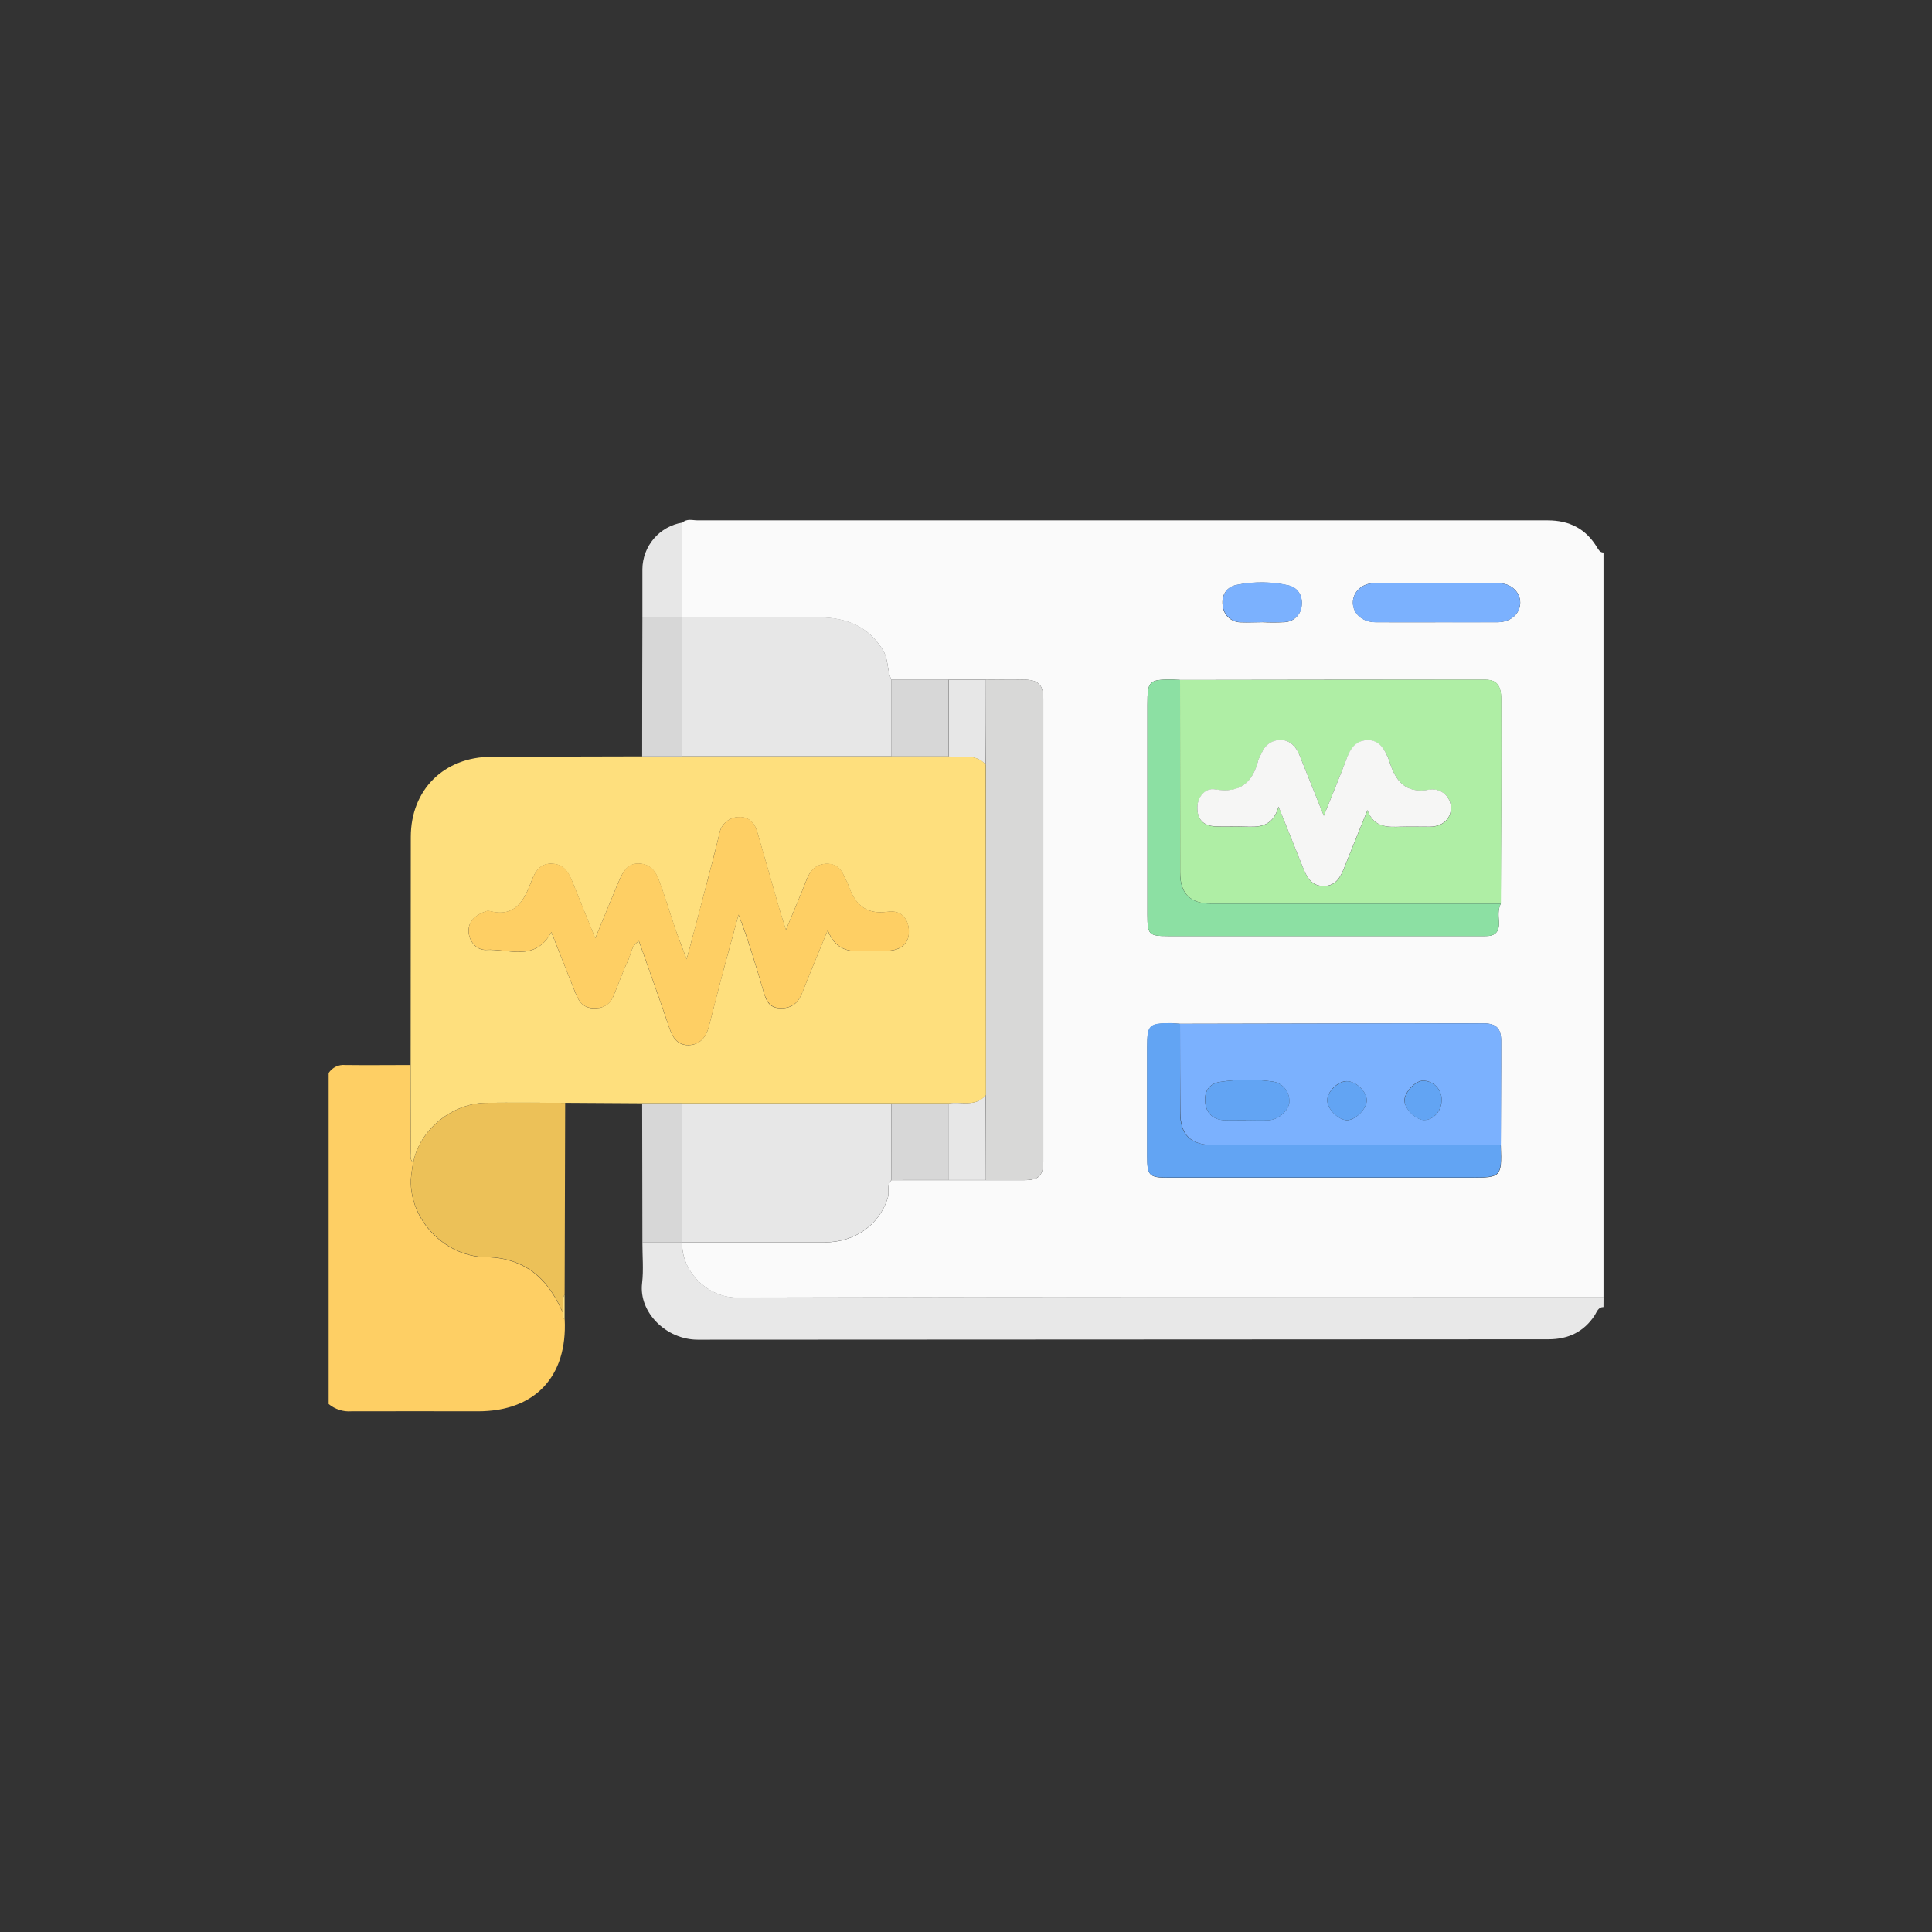 <svg width="100" height="100" viewBox="0 0 100 100" fill="none" xmlns="http://www.w3.org/2000/svg">
<rect x="0" y="0" width="100" height="100" fill="#333333" stroke="none"/>
<path d="M82.997 28.599V67.137C68.041 67.137 53.084 67.12 38.128 67.164C36.609 67.164 35.249 65.789 35.311 64.305C37.769 64.305 40.229 64.305 42.687 64.305C44.262 64.305 45.524 63.382 45.954 62C46.047 61.696 45.88 61.347 46.139 61.084H51.034C51.699 61.084 52.366 61.084 53.031 61.084C53.762 61.084 53.999 60.85 54.001 60.126C54.001 52.136 54.001 44.145 54.001 36.155C54.001 35.455 53.741 35.192 53.031 35.178C52.366 35.166 51.701 35.178 51.034 35.178H49.1H46.139C45.902 34.702 46 34.147 45.708 33.664C44.96 32.433 43.817 31.972 42.462 31.962C40.079 31.943 37.697 31.953 35.314 31.953C35.314 30.323 35.314 28.691 35.314 27.059C35.55 26.827 35.845 26.935 36.112 26.934C43.539 26.934 50.969 26.934 58.4 26.934C65.636 26.934 72.873 26.934 80.109 26.934C81.233 26.934 82.094 27.374 82.67 28.345C82.748 28.467 82.817 28.599 82.997 28.599ZM77.68 59.277C77.68 57.474 77.702 55.667 77.697 53.869C77.697 53.226 77.434 52.973 76.791 52.968C75.416 52.956 74.04 52.968 72.665 52.968L61.075 52.992C60.925 52.983 60.776 52.971 60.626 52.97C59.473 52.97 59.38 53.057 59.38 54.207C59.38 56.095 59.38 57.986 59.38 59.88C59.38 60.848 59.492 60.96 60.451 60.96H76.16C77.688 60.96 77.74 60.905 77.685 59.353C77.69 59.323 77.68 59.301 77.68 59.277ZM61.078 35.192C60.949 35.192 60.822 35.175 60.693 35.175C59.464 35.165 59.389 35.24 59.389 36.483V47.367C59.389 48.366 59.471 48.452 60.435 48.452H76.595C76.681 48.452 76.767 48.452 76.853 48.452C77.358 48.469 77.614 48.258 77.584 47.721C77.565 47.405 77.525 47.077 77.678 46.774C77.678 45.166 77.695 43.559 77.699 41.96C77.699 40.032 77.699 38.103 77.699 36.174C77.699 35.486 77.461 35.184 76.889 35.184C71.623 35.181 66.354 35.185 61.082 35.196L61.078 35.192ZM74.293 32.205C75.364 32.205 76.435 32.205 77.508 32.205C78.195 32.205 78.682 31.768 78.687 31.194C78.687 30.652 78.233 30.191 77.566 30.184C75.424 30.164 73.282 30.164 71.138 30.184C70.473 30.184 70.018 30.659 70.026 31.201C70.037 31.773 70.53 32.201 71.206 32.205C72.239 32.211 73.267 32.208 74.296 32.208L74.293 32.205ZM65.328 32.205C65.713 32.224 66.1 32.224 66.485 32.205C66.715 32.195 66.933 32.1 67.097 31.939C67.261 31.778 67.359 31.562 67.374 31.333C67.427 30.833 67.18 30.417 66.686 30.301C65.807 30.103 64.896 30.094 64.013 30.276C63.497 30.372 63.214 30.791 63.282 31.331C63.298 31.571 63.405 31.796 63.581 31.96C63.757 32.123 63.989 32.214 64.23 32.213C64.601 32.227 64.967 32.205 65.331 32.205H65.328Z" fill="#FAFAFA"/>
<path d="M29.229 68.294C29.372 71.263 27.682 73.049 24.742 73.049C22.557 73.049 20.372 73.04 18.189 73.049C17.762 73.082 17.338 72.946 17.01 72.671V55.538C17.102 55.397 17.23 55.284 17.382 55.211C17.533 55.138 17.702 55.108 17.869 55.124C18.995 55.139 20.121 55.124 21.249 55.124C21.249 56.59 21.249 58.055 21.261 59.521C21.261 59.745 21.179 59.994 21.385 60.183C21.327 60.475 21.287 60.77 21.263 61.067C21.204 63.171 23.047 65.062 25.179 65.077C25.735 65.075 26.285 65.183 26.798 65.395C27.966 65.882 28.621 66.824 29.119 67.919C29.131 68.044 29.105 68.191 29.229 68.294Z" fill="#FECF64"/>
<path d="M82.996 67.653C82.724 67.653 82.652 67.902 82.549 68.069C81.986 68.945 81.154 69.322 80.159 69.322C65.478 69.331 50.797 69.338 36.117 69.343C34.482 69.343 33.054 67.924 33.234 66.42C33.317 65.722 33.248 65.005 33.25 64.297H35.313C35.251 65.774 36.611 67.159 38.13 67.156C53.087 67.111 68.043 67.128 82.999 67.128L82.996 67.653Z" fill="#E8E8E8"/>
<path d="M61.08 35.196C66.352 35.189 71.624 35.184 76.896 35.18C77.468 35.18 77.704 35.481 77.706 36.17C77.713 38.099 77.713 40.028 77.706 41.957C77.706 43.564 77.692 45.172 77.687 46.77C72.692 46.77 67.698 46.77 62.705 46.77C61.606 46.77 61.087 46.255 61.087 45.163C61.084 41.842 61.081 38.519 61.08 35.196ZM68.52 42.225C68.055 41.061 67.661 40.069 67.259 39.076C67.087 38.642 66.777 38.324 66.317 38.307C66.099 38.299 65.884 38.36 65.703 38.481C65.522 38.603 65.384 38.778 65.309 38.983C65.242 39.092 65.184 39.207 65.137 39.327C64.847 40.513 64.181 41.084 62.889 40.862C62.373 40.774 61.981 41.274 61.976 41.804C61.976 42.416 62.283 42.756 62.918 42.78C63.411 42.801 63.906 42.772 64.4 42.791C65.141 42.818 65.87 42.84 66.179 41.759L67.432 44.883C67.638 45.399 67.883 45.887 68.55 45.864C69.175 45.844 69.397 45.374 69.595 44.879C69.985 43.896 70.386 42.918 70.783 41.938C71.115 42.853 71.825 42.816 72.538 42.797C73.031 42.78 73.526 42.797 74.02 42.797C74.656 42.787 75.082 42.411 75.101 41.857C75.107 41.717 75.081 41.576 75.026 41.447C74.972 41.317 74.889 41.201 74.784 41.107C74.678 41.013 74.554 40.944 74.419 40.904C74.284 40.864 74.142 40.854 74.003 40.876C72.737 41.102 72.227 40.422 71.91 39.39C71.883 39.309 71.851 39.23 71.814 39.153C71.61 38.696 71.309 38.306 70.783 38.316C70.257 38.326 69.923 38.704 69.727 39.212C69.365 40.16 68.971 41.104 68.52 42.225Z" fill="#AFEEA5"/>
<path d="M61.08 52.992L72.67 52.968C74.046 52.968 75.421 52.968 76.796 52.968C77.439 52.968 77.7 53.226 77.702 53.869C77.702 55.67 77.692 57.479 77.685 59.277H62.894C61.632 59.277 61.097 58.761 61.096 57.558C61.086 56.036 61.081 54.514 61.08 52.992ZM64.479 57.977C64.888 57.977 65.297 58 65.703 57.977C66.205 57.943 66.757 57.427 66.734 56.992C66.739 56.75 66.657 56.515 66.501 56.329C66.346 56.144 66.129 56.021 65.89 55.983C64.978 55.852 64.05 55.858 63.14 56C62.55 56.098 62.316 56.526 62.382 57.085C62.447 57.644 62.808 57.958 63.379 57.982C63.753 57.998 64.114 57.986 64.479 57.984V57.977ZM69.712 55.957C69.246 55.957 68.698 56.499 68.698 56.949C68.698 57.4 69.261 57.957 69.696 57.981C70.131 58.005 70.755 57.396 70.743 56.941C70.731 56.485 70.174 55.959 69.712 55.964V55.957ZM74.62 56.918C74.623 56.661 74.523 56.412 74.343 56.228C74.164 56.043 73.918 55.937 73.66 55.933C73.241 55.933 72.669 56.561 72.693 56.985C72.717 57.41 73.305 57.982 73.724 57.972C74.219 57.965 74.627 57.48 74.62 56.925V56.918Z" fill="#7BB1FE"/>
<path d="M51.033 35.177C51.7 35.177 52.365 35.163 53.031 35.177C53.741 35.191 54 35.453 54 36.153C54 44.144 54 52.134 54 60.124C54 60.848 53.761 61.077 53.031 61.082C52.365 61.082 51.699 61.082 51.033 61.082V56.678C51.033 50.978 51.033 45.279 51.033 39.579C51.033 38.111 51.033 36.644 51.033 35.177Z" fill="#D8D8D7"/>
<path d="M46.137 61.078C45.876 61.34 46.048 61.684 45.952 61.995C45.529 63.37 44.267 64.295 42.685 64.3C40.227 64.3 37.767 64.3 35.309 64.3V57.109H46.134L46.137 61.078Z" fill="#E7E7E7"/>
<path d="M35.312 31.943C37.695 31.943 40.078 31.933 42.461 31.952C43.822 31.962 44.958 32.423 45.706 33.654C45.998 34.132 45.901 34.685 46.138 35.168V39.148H35.312V31.95V31.943Z" fill="#E7E7E7"/>
<path d="M61.08 35.196C61.08 38.519 61.08 41.843 61.08 45.166C61.08 46.25 61.596 46.772 62.698 46.774C67.691 46.774 72.685 46.774 77.68 46.774C77.525 47.077 77.565 47.405 77.584 47.721C77.615 48.258 77.359 48.469 76.853 48.452C76.767 48.452 76.681 48.452 76.595 48.452H60.436C59.471 48.452 59.389 48.366 59.389 47.367V36.487C59.389 35.244 59.464 35.168 60.694 35.178C60.831 35.178 60.951 35.191 61.08 35.196Z" fill="#8CE0A3"/>
<path d="M61.082 52.992C61.082 54.513 61.082 56.035 61.082 57.558C61.082 58.761 61.618 59.277 62.88 59.277H77.676C77.676 59.297 77.676 59.32 77.676 59.34C77.731 60.888 77.676 60.948 76.151 60.948H60.442C59.483 60.948 59.371 60.836 59.371 59.868C59.371 57.981 59.371 56.09 59.371 54.195C59.371 53.045 59.464 52.95 60.617 52.957C60.782 52.971 60.932 52.983 61.082 52.992Z" fill="#62A4F3"/>
<path d="M74.295 32.208C73.264 32.208 72.232 32.208 71.201 32.208C70.525 32.208 70.032 31.776 70.022 31.204C70.022 30.662 70.469 30.195 71.134 30.188C73.276 30.164 75.418 30.164 77.561 30.188C78.228 30.188 78.686 30.656 78.682 31.197C78.682 31.771 78.189 32.203 77.503 32.208C76.437 32.215 75.366 32.208 74.295 32.208Z" fill="#7BB1FE"/>
<path d="M46.133 39.153V35.173H49.093C49.093 36.498 49.093 37.824 49.093 39.151L46.133 39.153Z" fill="#D7D7D7"/>
<path d="M46.137 61.079C46.137 59.755 46.137 58.431 46.137 57.107H49.107V61.077L46.137 61.079Z" fill="#D7D7D7"/>
<path d="M33.25 31.952C33.25 31.12 33.25 30.288 33.25 29.457C33.256 28.878 33.466 28.319 33.843 27.878C34.221 27.438 34.741 27.145 35.313 27.05C35.313 28.683 35.313 30.314 35.313 31.945L33.25 31.952Z" fill="#E7E7E7"/>
<path d="M49.102 39.163C49.102 37.839 49.102 36.513 49.102 35.185H51.032C51.032 36.653 51.028 38.121 51.02 39.588C50.487 38.971 49.757 39.234 49.102 39.163Z" fill="#E7E7E7"/>
<path d="M49.098 61.077V57.108C49.746 56.998 50.492 57.329 51.02 56.678L51.03 61.077H49.098Z" fill="#E7E7E7"/>
<path d="M65.33 32.205C64.966 32.205 64.6 32.227 64.239 32.205C63.998 32.206 63.767 32.115 63.59 31.951C63.414 31.787 63.308 31.562 63.291 31.323C63.223 30.778 63.506 30.363 64.022 30.267C64.905 30.086 65.816 30.094 66.695 30.293C67.182 30.412 67.429 30.828 67.383 31.324C67.369 31.554 67.27 31.77 67.106 31.931C66.942 32.092 66.724 32.186 66.494 32.196C66.109 32.216 65.723 32.216 65.337 32.196L65.33 32.205Z" fill="#7BB1FE"/>
<path d="M51.032 56.678C50.504 57.329 49.758 56.997 49.11 57.107H35.312H33.237L29.251 57.082C27.884 57.082 26.516 57.068 25.147 57.082C23.384 57.102 21.699 58.498 21.389 60.176C21.183 59.987 21.267 59.738 21.266 59.514C21.255 58.048 21.255 56.592 21.254 55.117C21.254 51.187 21.256 47.257 21.262 43.327C21.262 40.877 22.981 39.177 25.443 39.17L33.237 39.151H49.101C49.756 39.23 50.487 38.967 51.023 39.576C51.029 45.278 51.032 50.978 51.032 56.678ZM35.541 49.65C35.3 49.007 35.106 48.52 34.934 48.025C34.649 47.195 34.405 46.349 34.092 45.529C33.932 45.108 33.666 44.744 33.129 44.701C32.593 44.658 32.316 44.998 32.115 45.424C32.005 45.657 31.91 45.895 31.812 46.133C31.498 46.891 31.187 47.651 30.808 48.569C30.373 47.492 30.006 46.588 29.643 45.682C29.445 45.189 29.21 44.74 28.591 44.706C27.972 44.671 27.7 45.098 27.506 45.608C27.128 46.609 26.674 47.513 25.326 47.156C25.262 47.145 25.196 47.151 25.135 47.174C24.654 47.346 24.259 47.645 24.252 48.165C24.252 48.72 24.668 49.196 25.161 49.167C26.315 49.096 27.69 49.815 28.536 48.251C28.986 49.392 29.395 50.427 29.806 51.453C29.964 51.84 30.181 52.156 30.681 52.187C31.181 52.218 31.555 52.016 31.752 51.555C32.01 50.944 32.221 50.312 32.509 49.715C32.662 49.395 32.655 48.968 33.069 48.713C33.605 50.236 34.137 51.704 34.635 53.183C34.807 53.699 35.058 54.108 35.641 54.096C36.224 54.084 36.548 53.681 36.691 53.133C36.92 52.244 37.142 51.352 37.379 50.465C37.656 49.433 37.943 48.388 38.225 47.35C38.74 48.673 39.122 49.982 39.507 51.287C39.643 51.744 39.772 52.187 40.415 52.187C41.058 52.187 41.334 51.866 41.542 51.338C41.947 50.307 42.376 49.287 42.84 48.151C43.196 49.078 43.829 49.297 44.639 49.218C45.043 49.179 45.455 49.218 45.863 49.218C46.585 49.218 47.013 48.875 47.04 48.314C47.073 47.616 46.686 47.087 45.957 47.193C44.718 47.365 44.214 46.727 43.877 45.734C43.836 45.612 43.753 45.507 43.705 45.39C43.533 44.94 43.236 44.684 42.732 44.713C42.228 44.742 41.938 45.056 41.757 45.51C41.436 46.341 41.082 47.157 40.678 48.134C40.533 47.666 40.428 47.352 40.334 47.033C39.949 45.698 39.574 44.36 39.184 43.026C39.05 42.567 38.704 42.26 38.245 42.292C38.006 42.294 37.775 42.378 37.592 42.53C37.408 42.683 37.283 42.895 37.238 43.129C37.032 44.023 36.791 44.91 36.559 45.799C36.248 47.033 35.904 48.275 35.541 49.65Z" fill="#FEDF7D"/>
<path d="M35.313 39.153H33.238C33.238 36.753 33.242 34.353 33.25 31.953H35.313V39.153Z" fill="#D7D7D7"/>
<path d="M21.391 60.176C21.7 58.505 23.385 57.109 25.149 57.082C26.524 57.064 27.886 57.082 29.253 57.082C29.244 60.392 29.235 63.7 29.225 67.008C29.038 67.291 29.168 67.609 29.125 67.909C28.627 66.814 27.972 65.871 26.805 65.385C26.291 65.173 25.741 65.064 25.185 65.067C23.053 65.051 21.21 63.16 21.269 61.056C21.293 60.761 21.334 60.467 21.391 60.176Z" fill="#ECC158"/>
<path d="M33.238 57.111H35.313V64.302H33.25C33.247 61.904 33.243 59.507 33.238 57.111Z" fill="#D7D7D7"/>
<path d="M29.124 67.912C29.167 67.613 29.036 67.295 29.224 67.011V68.294C29.105 68.191 29.131 68.044 29.124 67.912Z" fill="#FEDF7D"/>
<path d="M68.521 42.225C68.971 41.104 69.365 40.162 69.724 39.203C69.917 38.687 70.23 38.319 70.78 38.307C71.33 38.295 71.612 38.687 71.811 39.144C71.848 39.221 71.88 39.301 71.907 39.382C72.224 40.413 72.734 41.101 74 40.867C74.139 40.846 74.281 40.855 74.416 40.895C74.551 40.935 74.675 41.005 74.781 41.099C74.885 41.192 74.969 41.308 75.023 41.438C75.078 41.568 75.104 41.708 75.098 41.849C75.079 42.402 74.653 42.779 74.017 42.789C73.523 42.789 73.028 42.777 72.535 42.789C71.822 42.813 71.112 42.849 70.78 41.929C70.383 42.909 69.982 43.887 69.592 44.871C69.394 45.366 69.172 45.835 68.547 45.856C67.88 45.878 67.635 45.39 67.429 44.874L66.176 41.751C65.867 42.834 65.144 42.811 64.397 42.782C63.903 42.763 63.408 42.792 62.915 42.772C62.28 42.748 61.968 42.407 61.973 41.795C61.973 41.266 62.37 40.764 62.886 40.853C64.178 41.075 64.844 40.509 65.134 39.318C65.181 39.199 65.239 39.084 65.306 38.974C65.381 38.77 65.519 38.594 65.7 38.473C65.881 38.351 66.096 38.29 66.314 38.299C66.774 38.316 67.084 38.642 67.255 39.067C67.656 40.069 68.052 41.054 68.521 42.225Z" fill="#F6F6F5"/>
<path d="M64.48 57.984C64.115 57.984 63.749 57.998 63.385 57.984C62.814 57.96 62.453 57.652 62.388 57.087C62.322 56.521 62.559 56.1 63.146 56.002C64.056 55.86 64.984 55.854 65.896 55.985C66.135 56.023 66.352 56.146 66.507 56.331C66.663 56.517 66.745 56.752 66.74 56.994C66.756 57.429 66.204 57.945 65.709 57.979C65.301 58.007 64.889 57.984 64.48 57.984Z" fill="#62A4F3"/>
<path d="M69.712 55.964C70.174 55.964 70.733 56.48 70.743 56.939C70.753 57.398 70.152 57.994 69.696 57.979C69.24 57.963 68.697 57.386 68.697 56.947C68.697 56.509 69.254 55.969 69.712 55.964Z" fill="#62A4F3"/>
<path d="M74.62 56.925C74.62 57.48 74.219 57.957 73.733 57.979C73.305 57.989 72.717 57.432 72.701 56.992C72.686 56.552 73.25 55.944 73.669 55.94C73.925 55.947 74.169 56.053 74.347 56.238C74.525 56.422 74.623 56.669 74.62 56.925Z" fill="#62A4F3"/>
<path d="M35.542 49.65C35.91 48.263 36.24 47.028 36.563 45.792C36.795 44.904 37.036 44.017 37.242 43.123C37.287 42.888 37.412 42.676 37.596 42.523C37.78 42.371 38.011 42.287 38.249 42.285C38.709 42.253 39.054 42.56 39.188 43.019C39.578 44.353 39.953 45.691 40.338 47.027C40.429 47.345 40.534 47.659 40.682 48.127C41.086 47.15 41.44 46.334 41.762 45.504C41.942 45.041 42.219 44.737 42.736 44.706C43.254 44.675 43.539 44.933 43.709 45.383C43.756 45.504 43.838 45.608 43.881 45.727C44.225 46.721 44.722 47.367 45.961 47.187C46.69 47.08 47.077 47.609 47.044 48.307C47.017 48.87 46.589 49.203 45.867 49.212C45.459 49.212 45.047 49.181 44.643 49.212C43.833 49.291 43.2 49.071 42.845 48.144C42.38 49.28 41.951 50.3 41.547 51.331C41.339 51.859 41.041 52.181 40.419 52.181C39.797 52.181 39.647 51.737 39.511 51.28C39.126 49.975 38.75 48.667 38.229 47.343C37.947 48.374 37.66 49.418 37.383 50.458C37.148 51.345 36.926 52.237 36.695 53.126C36.553 53.674 36.24 54.078 35.645 54.089C35.05 54.099 34.811 53.69 34.639 53.176C34.141 51.696 33.608 50.228 33.073 48.706C32.659 48.961 32.666 49.394 32.513 49.708C32.226 50.305 32.014 50.938 31.756 51.548C31.559 52.016 31.21 52.213 30.685 52.181C30.161 52.148 29.968 51.837 29.81 51.447C29.391 50.415 28.99 49.383 28.54 48.244C27.694 49.808 26.319 49.09 25.165 49.16C24.672 49.191 24.249 48.713 24.256 48.158C24.256 47.642 24.658 47.331 25.14 47.168C25.2 47.145 25.266 47.138 25.33 47.149C26.678 47.503 27.132 46.599 27.51 45.602C27.704 45.086 27.957 44.666 28.595 44.699C29.233 44.732 29.454 45.182 29.647 45.675C30.01 46.581 30.378 47.486 30.813 48.562C31.191 47.644 31.5 46.884 31.817 46.126C31.915 45.889 32.009 45.65 32.119 45.417C32.32 44.991 32.573 44.647 33.133 44.694C33.694 44.74 33.936 45.101 34.096 45.522C34.409 46.342 34.653 47.188 34.938 48.019C35.107 48.526 35.301 49.012 35.542 49.65Z" fill="#FECF64"/>
</svg>
